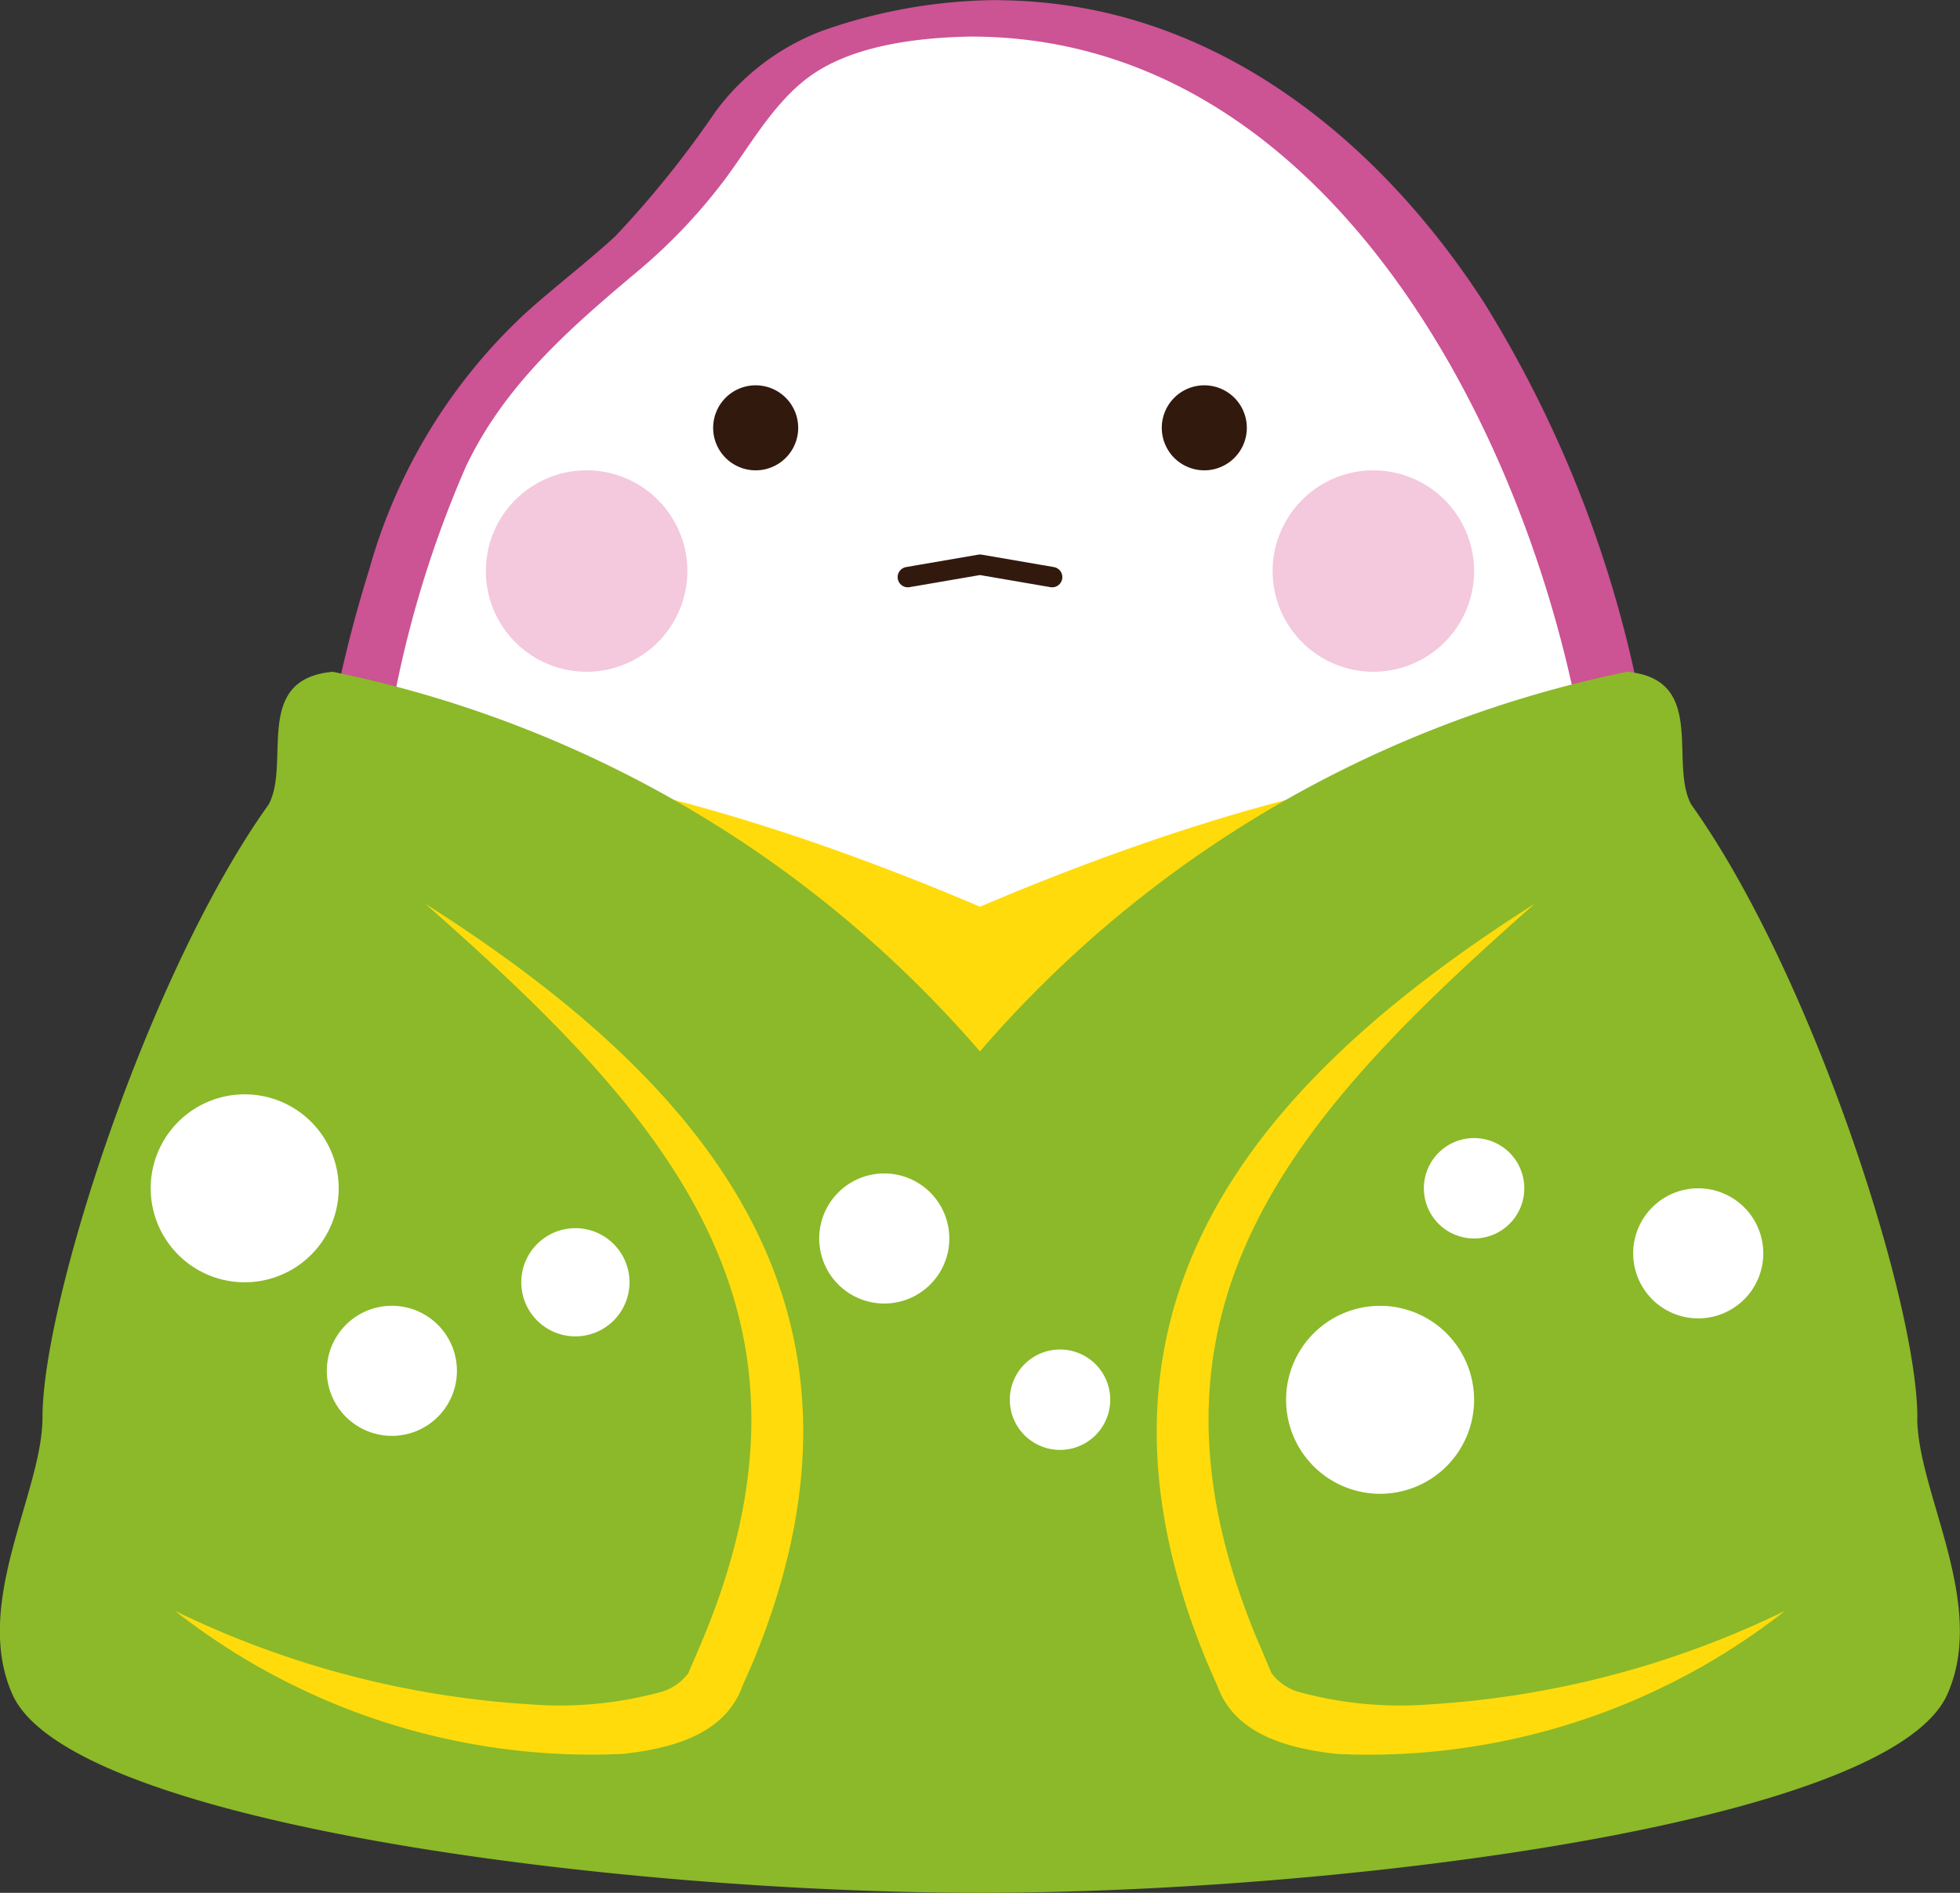 <svg xmlns="http://www.w3.org/2000/svg" width="90.995" height="87.893" viewBox="0 0 90.995 87.893">
  <rect x="0" y="0" width="90.995" height="87.893" fill="#333333" stroke="none"/>
  <g id="Group_3334" data-name="Group 3334" transform="translate(0 0)">
    <path id="Path_6517" data-name="Path 6517" d="M664.929,224.278a21.184,21.184,0,0,0-7.492,1.381c-3.766,1.417-4.926,5.679-8.563,9-3.208,2.928-7.72,5.608-10.139,12.079a61.96,61.96,0,0,0-3.854,21.612c0,14.394,2.1,26.064,9.383,33.2.461.453,3.073,3.241,1.321,5.99-1.456,2.286,6.688,2.5,8.454,1.351,1.348-.874,1.233-2.26,1.507-3.065.325-.958,4.435-1.194,9.382-1.194s9.059.236,9.385,1.194c.273.806.158,2.192,1.506,3.065,1.767,1.145,9.911.935,8.454-1.351-1.753-2.749.859-5.537,1.322-5.99,7.279-7.134,9.383-18.8,9.383-33.2,0-24.339-13.454-44.069-30.05-44.069" transform="translate(-619.156 -223.431)" fill="#fff"/>
    <path id="Path_6518" data-name="Path 6518" d="M665.577,223.5a24.735,24.735,0,0,0-8.149,1.431,10.984,10.984,0,0,0-4.957,3.768,46.637,46.637,0,0,1-4.627,5.756c-1.367,1.26-2.858,2.379-4.234,3.631a25.657,25.657,0,0,0-7.206,11.87,62.017,62.017,0,0,0-2.795,16.585c-.3,9.469.217,20.012,4.5,28.652a27.1,27.1,0,0,0,3.14,4.978c1.051,1.306,2.5,2.4,3.207,3.954a3.672,3.672,0,0,1,.133,3.046c-.238.529-.635.97-.424,1.585.376,1.1,2.086,1.386,3.051,1.535,2.666.415,6.995.581,8.859-1.8a4.045,4.045,0,0,0,.905-2.4c-.043-.3.323-.311-.23-.014.1-.051-.134-.132.249-.081a7.466,7.466,0,0,0,1.439-.227,66.51,66.51,0,0,1,8.374-.2c1.251.024,2.5.065,3.749.181.572.052,1.922.035,2.387.487.355.347.33,1.375.531,1.847a3.369,3.369,0,0,0,1.674,1.756,10.113,10.113,0,0,0,4.183.645,12.684,12.684,0,0,0,4.792-.735c.949-.392,2.1-1.132,1.779-2.307-.124-.462-.479-.85-.6-1.333a3.39,3.39,0,0,1,0-1.564,5.572,5.572,0,0,1,1.249-2.349,45.647,45.647,0,0,0,3.505-4.174,29.226,29.226,0,0,0,2.73-5.147,48.468,48.468,0,0,0,3.185-13.506,90.729,90.729,0,0,0,.379-15.726,55,55,0,0,0-8.17-26.065c-4.042-6.267-9.987-11.664-17.387-13.448a23.046,23.046,0,0,0-5.221-.626c-.585,0-1.578.186-1.859.79-.27.576.23.9.785.9,16.12.116,25.317,17.662,28.01,31.409a68.724,68.724,0,0,1,1.137,14.584,79.676,79.676,0,0,1-1.372,14.227,35.451,35.451,0,0,1-4.121,11.333,26.353,26.353,0,0,1-3.592,4.6,7.68,7.68,0,0,0-2.089,3.522,4.242,4.242,0,0,0,.285,2.741c.065.141.436.735.391.8-.412.618-2.922.389-3.563.357-1.411-.07-2.883-.2-3.4-1.749-.194-.584-.147-1.345-.546-1.843a2.859,2.859,0,0,0-1.5-.746,26.522,26.522,0,0,0-6.256-.56c-2.64-.051-5.294-.048-7.929.132a10.682,10.682,0,0,0-4.824,1.056c-1.3.81-.811,2.921-1.964,3.468a8.426,8.426,0,0,1-3.514.225c-.578-.038-2.547-.086-2.7-.881-.048-.238.274-.575.363-.771a4.062,4.062,0,0,0,.379-1.329,4.924,4.924,0,0,0-.554-2.693,17,17,0,0,0-2.731-3.389c-5.517-6.364-7.131-15.206-7.725-23.355a80.693,80.693,0,0,1,.235-16.073,50.845,50.845,0,0,1,3.962-15.073c1.778-3.763,4.752-6.376,7.874-9a25.821,25.821,0,0,0,4.15-4.346c1.276-1.709,2.4-3.807,4.235-4.993,2.036-1.317,5-1.629,7.366-1.656.588-.008,1.574-.18,1.859-.79.264-.57-.226-.91-.785-.9" transform="translate(-619.267 -223.496)" fill="#cc5394"/>
    <path id="Path_6519" data-name="Path 6519" d="M650.935,241.993a1.974,1.974,0,1,1,1.974,1.975,1.974,1.974,0,0,1-1.974-1.975" transform="translate(-617.826 -222.128)" fill="#32190e"/>
    <path id="Path_6520" data-name="Path 6520" d="M641.19,248.343a4.677,4.677,0,1,1,4.676,4.676,4.675,4.675,0,0,1-4.676-4.676" transform="translate(-618.633 -221.826)" fill="#f4c8dd"/>
    <path id="Path_6521" data-name="Path 6521" d="M674.119,241.993a1.974,1.974,0,1,0-1.974,1.975,1.974,1.974,0,0,0,1.974-1.975" transform="translate(-616.234 -222.128)" fill="#32190e"/>
    <path id="Path_6522" data-name="Path 6522" d="M684.276,248.343a4.676,4.676,0,1,0-4.676,4.676,4.675,4.675,0,0,0,4.676-4.676" transform="translate(-615.84 -221.826)" fill="#f4c8dd"/>
    <path id="Path_6523" data-name="Path 6523" d="M665.234,299.469c18.264,0,36.172-2.919,37.3-6.806s-11.209-36.491-11.209-36.491c-7.828,0-17.652,3.125-26.092,6.721-8.439-3.6-18.263-6.721-26.091-6.721,0,0-12.336,32.6-11.208,36.491s19.037,6.806,37.3,6.806" transform="translate(-619.737 -220.79)" fill="#ffdb0c"/>
    <path id="Path_6524" data-name="Path 6524" d="M709.373,286.925c0-5.347-4.889-20.608-10.5-28.46-1.042-1.937.759-5.816-2.972-6.161a53.915,53.915,0,0,0-30.049,17.63,53.911,53.911,0,0,0-30.049-17.63c-3.731.345-1.931,4.224-2.972,6.161-5.609,7.852-10.5,23.114-10.5,28.46,0,3.489-3.28,8.639-1.395,12.866,2.688,6.026,28.311,9.212,44.913,9.212s42.225-3.187,44.914-9.212c1.885-4.227-1.395-9.377-1.395-12.866" transform="translate(-620.358 -221.11)" fill="#8bb929"/>
    <path id="Path_6525" data-name="Path 6525" d="M699.122,295.087A31.327,31.327,0,0,1,678.3,301.73c-2.072-.238-4.69-.818-5.528-3.153l-.453-1.028c-6.771-16.265,1.823-26.812,15.185-35.3-11.122,9.816-19.364,18.8-12.825,34.315.138.288.479,1.146.611,1.428a2.437,2.437,0,0,0,1.407.9,17.844,17.844,0,0,0,5.993.533,43.72,43.72,0,0,0,16.43-4.337" transform="translate(-616.251 -220.287)" fill="#ffdb0c"/>
    <path id="Path_6526" data-name="Path 6526" d="M627.86,295.087a43.74,43.74,0,0,0,16.43,4.337,17.78,17.78,0,0,0,5.992-.534,2.434,2.434,0,0,0,1.407-.9c.121-.285.486-1.129.612-1.429,6.543-15.511-1.716-24.512-12.826-34.314,13.375,8.5,21.953,19.035,15.185,35.3l-.453,1.027c-.839,2.337-3.453,2.915-5.527,3.153a31.318,31.318,0,0,1-20.821-6.642" transform="translate(-619.737 -220.287)" fill="#ffdb0c"/>
    <path id="Path_6527" data-name="Path 6527" d="M626.819,274.789a4.364,4.364,0,1,1,4.365,4.365,4.365,4.365,0,0,1-4.365-4.365" transform="translate(-619.823 -219.611)" fill="#fff"/>
    <path id="Path_6528" data-name="Path 6528" d="M675.5,283.858a4.364,4.364,0,1,1,4.365,4.365,4.365,4.365,0,0,1-4.365-4.365" transform="translate(-615.792 -218.859)" fill="#fff"/>
    <path id="Path_6529" data-name="Path 6529" d="M634.371,282.514a3.02,3.02,0,1,1,3.02,3.02,3.02,3.02,0,0,1-3.02-3.02" transform="translate(-619.198 -218.86)" fill="#fff"/>
    <path id="Path_6530" data-name="Path 6530" d="M690.382,277.475a3.02,3.02,0,1,1,3.02,3.02,3.02,3.02,0,0,1-3.02-3.02" transform="translate(-614.56 -219.276)" fill="#fff"/>
    <path id="Path_6531" data-name="Path 6531" d="M655.483,276.838a3.02,3.02,0,1,1,3.02,3.02,3.02,3.02,0,0,1-3.02-3.02" transform="translate(-617.45 -219.329)" fill="#fff"/>
    <path id="Path_6532" data-name="Path 6532" d="M681.408,274.633a2.331,2.331,0,1,1,2.33,2.33,2.33,2.33,0,0,1-2.33-2.33" transform="translate(-615.303 -219.455)" fill="#fff"/>
    <path id="Path_6533" data-name="Path 6533" d="M663.655,283.7a2.331,2.331,0,1,1,2.331,2.33,2.33,2.33,0,0,1-2.331-2.33" transform="translate(-616.773 -218.704)" fill="#fff"/>
    <path id="Path_6534" data-name="Path 6534" d="M642.708,278.677a2.512,2.512,0,1,1,2.512,2.512,2.512,2.512,0,0,1-2.512-2.512" transform="translate(-618.507 -219.135)" fill="#fff"/>
    <path id="Path_6535" data-name="Path 6535" d="M665.982,248.289l-3.35-.576-3.35.576" transform="translate(-617.135 -221.491)" fill="none" stroke="#32190e" stroke-linecap="round" stroke-linejoin="round" stroke-width="0.947"/>
  </g>
</svg>
